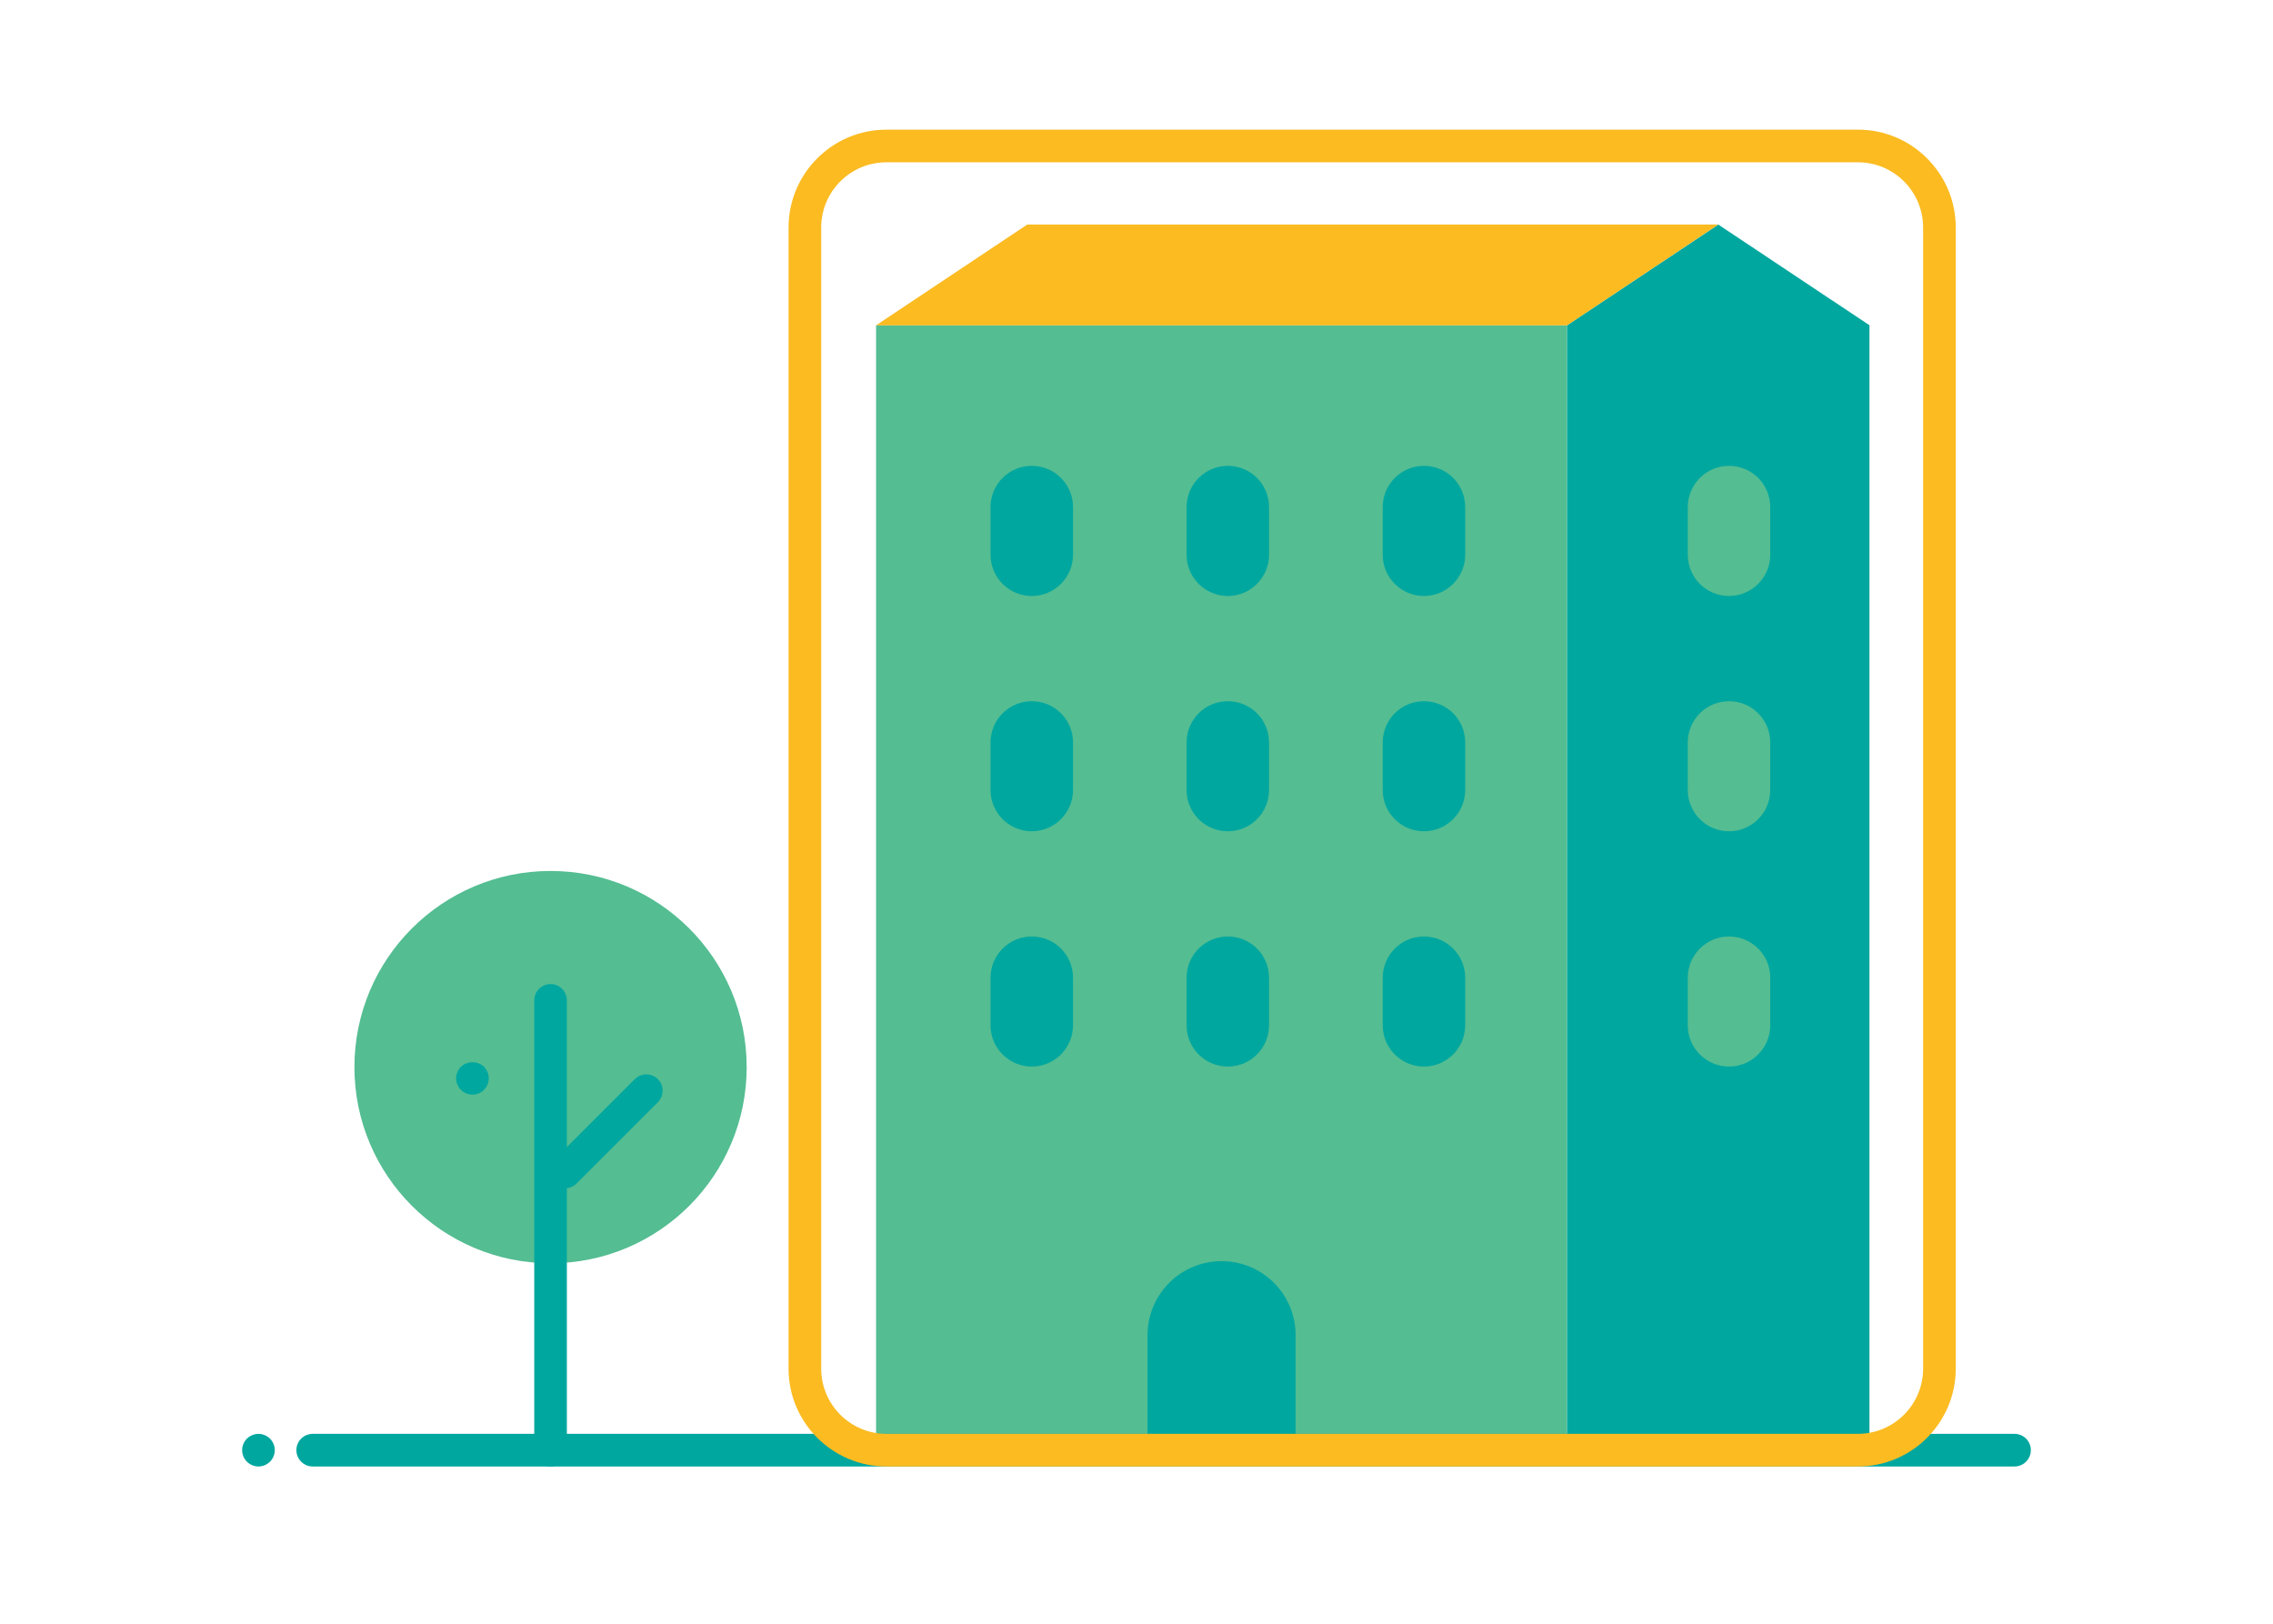 <?xml version="1.0" encoding="UTF-8"?>
<svg id="Ebene_1" data-name="Ebene 1" xmlns="http://www.w3.org/2000/svg" xmlns:xlink="http://www.w3.org/1999/xlink" viewBox="0 0 280 200">
  <defs>
    <style>
      .cls-1 {
        clip-path: url(#clippath);
      }

      .cls-2 {
        fill: none;
      }

      .cls-2, .cls-3, .cls-4, .cls-5 {
        stroke-width: 0px;
      }

      .cls-6 {
        clip-path: url(#clippath-1);
      }

      .cls-7 {
        clip-path: url(#clippath-2);
      }

      .cls-3 {
        fill: #54bd92;
      }

      .cls-4 {
        fill: #fbbb21;
      }

      .cls-5 {
        fill: #00a79f;
      }
    </style>
    <clipPath id="clippath">
      <rect class="cls-2" width="280" height="200"/>
    </clipPath>
    <clipPath id="clippath-1">
      <rect class="cls-2" width="280" height="200"/>
    </clipPath>
    <clipPath id="clippath-2">
      <rect class="cls-2" width="280" height="200"/>
    </clipPath>
  </defs>
  <g class="cls-1">
    <path class="cls-3" d="m67.82,155.6c13.35,0,24.16-10.82,24.16-24.16s-10.82-24.16-24.16-24.16-24.16,10.82-24.16,24.16,10.82,24.16,24.16,24.16"/>
  </g>
  <path class="cls-5" d="m69.6,146.37c-.51,0-1.03-.2-1.42-.59-.78-.78-.78-2.06,0-2.84l10.02-10.02c.78-.78,2.06-.78,2.84,0,.78.78.78,2.06,0,2.84l-10.02,10.02c-.39.39-.91.59-1.42.59Z"/>
  <path class="cls-5" d="m67.82,180.63c-1.11,0-2.01-.9-2.01-2.01v-55.4c0-1.11.9-2.01,2.01-2.01s2.01.9,2.01,2.01v55.4c0,1.11-.9,2.01-2.01,2.01Z"/>
  <path class="cls-5" d="m58.2,134.83c-.53,0-1.05-.21-1.42-.59-.37-.37-.59-.89-.59-1.42s.22-1.04.59-1.42c.75-.74,2.09-.75,2.84,0,.37.38.59.89.59,1.42s-.22,1.05-.59,1.42c-.37.38-.89.59-1.42.59Z"/>
  <rect class="cls-3" x="107.92" y="40.07" width="85.13" height="136.56"/>
  <polygon class="cls-5" points="230.29 40.06 230.29 176.63 193.05 176.63 193.05 40.06 211.67 27.66 230.29 40.06"/>
  <polygon class="cls-4" points="211.66 27.66 193.04 40.07 107.92 40.07 126.54 27.66 211.66 27.66"/>
  <g class="cls-6">
    <path class="cls-3" d="m207.91,68.33c0,2.81,2.28,5.08,5.08,5.08s5.08-2.28,5.08-5.08v-5.87c0-2.81-2.27-5.08-5.08-5.08s-5.08,2.28-5.08,5.08v5.87Z"/>
    <path class="cls-3" d="m207.91,97.31c0,2.81,2.28,5.08,5.08,5.08s5.08-2.28,5.08-5.08v-5.86c0-2.81-2.27-5.08-5.08-5.08s-5.08,2.28-5.08,5.08v5.86Z"/>
    <path class="cls-5" d="m122.02,68.33c0,2.81,2.28,5.08,5.08,5.08s5.08-2.28,5.08-5.08v-5.87c0-2.81-2.27-5.08-5.08-5.08s-5.08,2.28-5.08,5.08v5.87Z"/>
    <path class="cls-5" d="m146.17,68.33c0,2.81,2.28,5.08,5.08,5.08s5.08-2.28,5.08-5.08v-5.87c0-2.81-2.27-5.08-5.08-5.08s-5.08,2.28-5.08,5.08v5.87Z"/>
    <path class="cls-5" d="m170.33,68.33c0,2.81,2.28,5.08,5.08,5.08s5.08-2.28,5.08-5.08v-5.87c0-2.81-2.27-5.08-5.08-5.08s-5.08,2.28-5.08,5.08v5.87Z"/>
    <path class="cls-5" d="m122.02,97.31c0,2.81,2.28,5.08,5.08,5.08s5.08-2.28,5.08-5.08v-5.86c0-2.81-2.27-5.08-5.08-5.08s-5.08,2.28-5.08,5.08v5.86Z"/>
    <path class="cls-5" d="m146.17,97.31c0,2.81,2.28,5.08,5.08,5.08s5.08-2.28,5.08-5.08v-5.86c0-2.81-2.27-5.08-5.08-5.08s-5.08,2.28-5.08,5.08v5.86Z"/>
    <path class="cls-5" d="m170.33,97.31c0,2.81,2.28,5.08,5.08,5.08s5.08-2.28,5.08-5.08v-5.86c0-2.81-2.27-5.08-5.08-5.08s-5.08,2.28-5.08,5.08v5.86Z"/>
    <path class="cls-5" d="m122.02,126.29c0,2.81,2.28,5.08,5.08,5.08s5.08-2.28,5.08-5.08v-5.86c0-2.81-2.27-5.08-5.08-5.08s-5.08,2.28-5.08,5.08v5.86Z"/>
    <path class="cls-5" d="m146.17,126.29c0,2.81,2.28,5.08,5.08,5.08s5.08-2.28,5.08-5.08v-5.86c0-2.81-2.27-5.08-5.08-5.08s-5.08,2.28-5.08,5.08v5.86Z"/>
    <path class="cls-5" d="m170.33,126.29c0,2.81,2.28,5.08,5.08,5.08s5.08-2.28,5.08-5.08v-5.86c0-2.81-2.27-5.08-5.08-5.08s-5.08,2.28-5.08,5.08v5.86Z"/>
    <path class="cls-3" d="m207.91,126.29c0,2.81,2.28,5.08,5.08,5.08s5.08-2.28,5.08-5.08v-5.86c0-2.81-2.27-5.08-5.08-5.08s-5.08,2.28-5.08,5.08v5.86Z"/>
    <path class="cls-5" d="m159.6,179.26v-14.8c0-5.04-4.08-9.12-9.12-9.12s-9.12,4.08-9.12,9.12v15.5"/>
  </g>
  <path class="cls-5" d="m31.84,180.63c-.53,0-1.05-.22-1.42-.59-.38-.37-.59-.89-.59-1.42s.21-1.05.59-1.42c.46-.46,1.15-.68,1.81-.55.13.03.25.07.38.12.12.05.23.11.34.18.11.07.21.16.31.25.37.37.59.89.59,1.42s-.22,1.05-.59,1.42c-.1.09-.2.18-.31.25-.11.07-.22.13-.34.19-.13.05-.25.08-.38.11-.13.03-.26.04-.39.04Z"/>
  <path class="cls-5" d="m248.16,180.63H38.52c-1.11,0-2.01-.9-2.01-2.01s.9-2.01,2.01-2.01h209.64c1.11,0,2.01.9,2.01,2.01s-.9,2.01-2.01,2.01Z"/>
  <g class="cls-7">
    <path class="cls-4" d="m228.87,180.63h-119.68c-6.64,0-12.05-5.4-12.05-12.05V28.02c0-6.64,5.4-12.05,12.05-12.05h119.68c6.64,0,12.05,5.4,12.05,12.05v140.56c0,6.64-5.4,12.05-12.05,12.05ZM109.19,19.99c-4.43,0-8.03,3.6-8.03,8.03v140.56c0,4.43,3.6,8.03,8.03,8.03h119.68c4.43,0,8.03-3.6,8.03-8.03V28.02c0-4.43-3.6-8.03-8.03-8.03h-119.68Z"/>
  </g>
</svg>